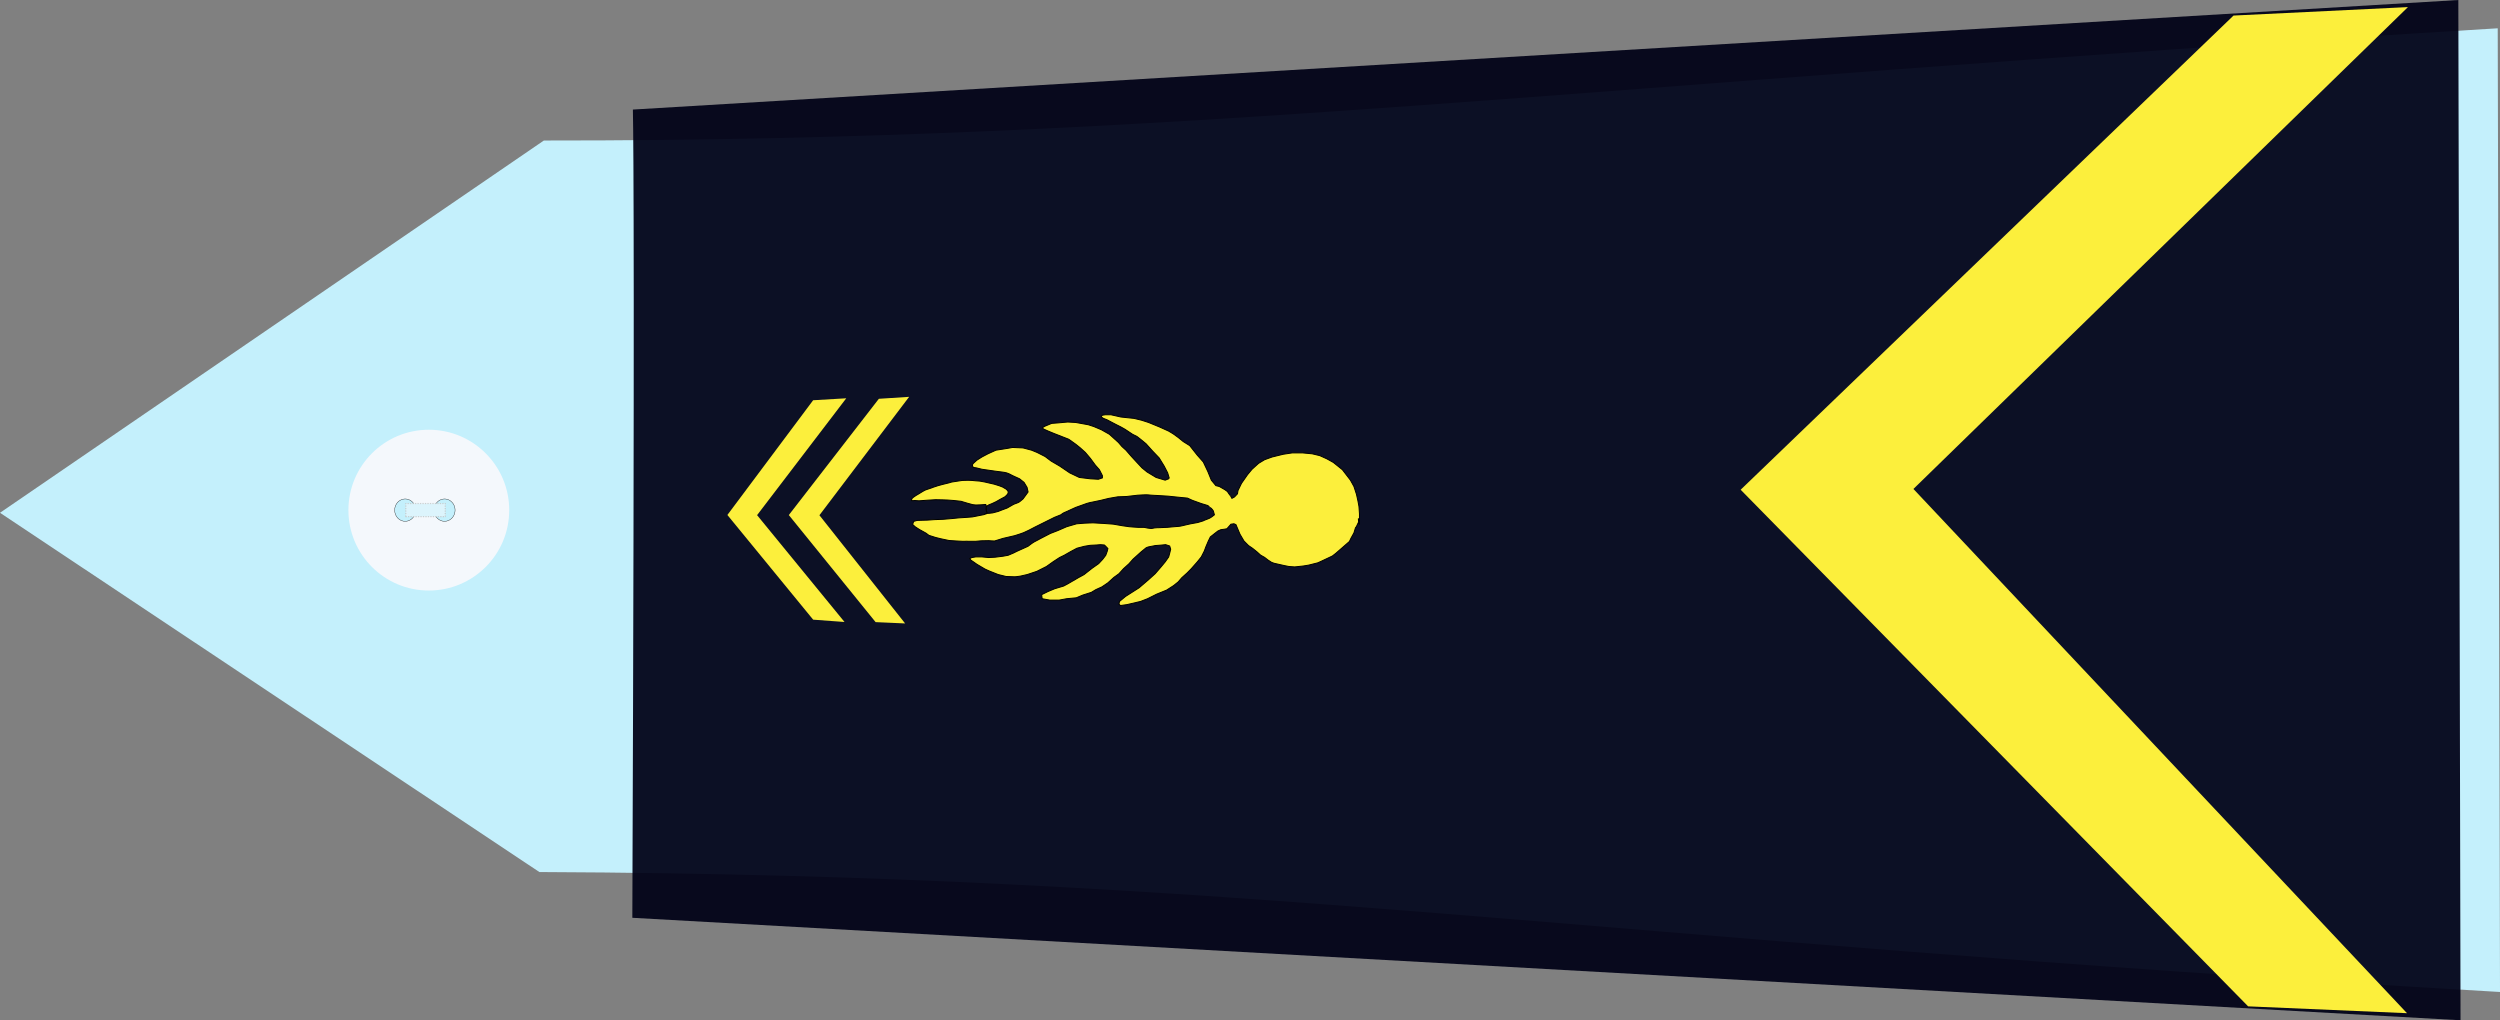 <?xml version="1.0" encoding="UTF-8" standalone="no"?>
<!-- Created with Inkscape (http://www.inkscape.org/) -->
<svg
   xmlns:dc="http://purl.org/dc/elements/1.1/"
   xmlns:cc="http://creativecommons.org/ns#"
   xmlns:rdf="http://www.w3.org/1999/02/22-rdf-syntax-ns#"
   xmlns:svg="http://www.w3.org/2000/svg"
   xmlns="http://www.w3.org/2000/svg"
   xmlns:sodipodi="http://sodipodi.sourceforge.net/DTD/sodipodi-0.dtd"
   xmlns:inkscape="http://www.inkscape.org/namespaces/inkscape"
   width="390.061"
   height="159.188"
   id="svg2451"
   sodipodi:version="0.32"
   inkscape:version="0.46"
   sodipodi:docname="gend_sc_gm.svg"
   inkscape:output_extension="org.inkscape.output.svg.inkscape"
   version="1.0">
  <rect width="100%" height="100%" fill="#808080" stroke="none"/>
  <defs
     id="defs2453">
    <inkscape:perspective
       sodipodi:type="inkscape:persp3d"
       inkscape:vp_x="0 : 212.5 : 1"
       inkscape:vp_y="0 : 1000 : 0"
       inkscape:vp_z="428.75 : 212.5 : 1"
       inkscape:persp3d-origin="214.375 : 141.66667 : 1"
       id="perspective2460" />
  </defs>
  <sodipodi:namedview
     pagecolor="#ffffff"
     bordercolor="#666666"
     borderopacity="1.0"
     inkscape:pageopacity="0.0"
     inkscape:pageshadow="2"
     inkscape:zoom="1.6"
     inkscape:cx="209.33358"
     inkscape:cy="181.62951"
     inkscape:document-units="pt"
     inkscape:current-layer="layer1"
     id="namedview2455"
     showgrid="false"
     inkscape:window-width="1280"
     inkscape:window-height="974"
     inkscape:window-x="-8"
     inkscape:window-y="-8" />
  <g
     inkscape:label="Layer 1"
     inkscape:groupmode="layer"
     id="layer1"
     transform="translate(-19.344,-132.906)">
    <path
       style="fill:#c4f0fc;fill-opacity:1;fill-rule:evenodd;stroke:none;stroke-width:1px;stroke-linecap:butt;stroke-linejoin:miter;stroke-opacity:1"
       d="M 103.499,268.966 L 19.344,212.913 L 104.198,154.83 C 204.414,154.895 265.005,146.086 409.049,137.32 L 409.406,287.68 C 265.212,279.36 213.437,269.435 103.499,268.966 z"
       id="path3751"
       sodipodi:nodetypes="cccccc" />
    <g
       transform="matrix(0,-0.512,0.512,0,73.45,225.3)"
       id="g3822">
      <path
         transform="translate(-0.134,-1.53761e-5)"
         style="fill:#f4f8fc;stroke-width:0.25;stroke-miterlimit:4;stroke-dasharray:none"
         d="M 49.634,25 C 49.634,38.531 38.665,49.5 25.134,49.5 C 11.603,49.5 0.634,38.531 0.634,25 C 0.634,11.469 11.603,0.5 25.134,0.5 C 38.665,0.5 49.634,11.469 49.634,25 z"
         id="P0" />
      <path
         transform="translate(1.2,-1)"
         d="M 27.2,18.8 A 3.4,3.2 0 1 1 20.4,18.8 A 3.4,3.2 0 1 1 27.2,18.8 z"
         sodipodi:ry="3.2"
         sodipodi:rx="3.4000001"
         sodipodi:cy="18.799999"
         sodipodi:cx="23.799999"
         id="path3016"
         style="opacity:1;fill:#c4f0fc;fill-opacity:1;stroke:#000000;stroke-width:0.1;stroke-miterlimit:4;stroke-dasharray:none;stroke-opacity:1"
         sodipodi:type="arc" />
      <path
         transform="translate(1.2,11)"
         d="M 27.2,18.8 A 3.4,3.2 0 1 1 20.4,18.8 A 3.4,3.2 0 1 1 27.2,18.8 z"
         sodipodi:ry="3.2"
         sodipodi:rx="3.4000001"
         sodipodi:cy="18.799999"
         sodipodi:cx="23.799999"
         id="path3790"
         style="opacity:1;fill:#c4f0fc;fill-opacity:1;stroke:#000000;stroke-width:0.1;stroke-miterlimit:4;stroke-dasharray:none;stroke-opacity:1"
         sodipodi:type="arc" />
      <rect
         y="17.975"
         x="23.024"
         height="12.044"
         width="3.985"
         id="rect3792"
         style="opacity:1;fill:#dcf4fc;fill-opacity:1;stroke:#c4c4c4;stroke-width:0.378;stroke-linejoin:round;stroke-miterlimit:4;stroke-dasharray:0.378, 0.378;stroke-dashoffset:0;stroke-opacity:0.784" />
    </g>
    <path
       style="fill:#000217;fill-opacity:0.937;fill-rule:evenodd;stroke:none;stroke-width:1px;stroke-linecap:butt;stroke-linejoin:miter;stroke-opacity:1"
       d="M 118.09,149.999 C 118.201,155.224 118.362,181.933 118.003,276.105 L 403.247,292.094 L 402.904,132.906 L 118.09,149.999 z"
       id="path3753"
       sodipodi:nodetypes="ccccc" />
    <g
       id="g6555"
       transform="translate(46.25,-5e-6)">
      <path
         sodipodi:nodetypes="ccccccc"
         id="path10161"
         d="M 114.941,194.822 L 110.218,195.127 L 96.168,213.268 L 109.711,229.973 L 114.315,230.178 L 100.943,213.295 L 114.941,194.822 z"
         style="fill:#fcef3c;fill-opacity:1;fill-rule:evenodd;stroke:none;stroke-width:1px;stroke-linecap:butt;stroke-linejoin:miter;stroke-opacity:1" />
      <path
         sodipodi:nodetypes="ccccccc"
         id="path10165"
         d="M 105.13,195.049 L 99.963,195.354 L 86.584,213.254 L 99.965,229.589 L 104.859,229.951 L 91.218,213.281 L 105.13,195.049 z"
         style="fill:#fcef3c;fill-opacity:1;fill-rule:evenodd;stroke:none;stroke-width:1px;stroke-linecap:butt;stroke-linejoin:miter;stroke-opacity:1" />
    </g>
    <path
       style="fill:#fcef3c;fill-opacity:1;fill-rule:evenodd;stroke:none;stroke-width:1px;stroke-linecap:butt;stroke-linejoin:miter;stroke-opacity:1"
       d="M 394.894,290.988 L 370.106,289.921 L 290.929,209.316 L 367.829,135.333 L 395.044,134.012 L 317.884,209.195 L 394.894,290.988 z"
       id="path1908"
       sodipodi:nodetypes="ccccccc" />
    <path
       style="fill:#fcef3c;fill-opacity:1;fill-rule:evenodd;stroke:#000000;stroke-width:0.159px;stroke-linecap:butt;stroke-linejoin:miter;stroke-opacity:1"
       d="M 187.818,222.919 C 187.426,223.132 188.288,222.636 187.191,223.274 C 186.094,223.911 186.094,223.911 186.094,223.911 L 185.311,224.337 L 183.901,224.762 L 182.882,225.187 L 181.864,225.683 L 181.942,226.321 L 183.117,226.534 L 184.606,226.534 L 185.781,226.321 L 187.269,226.18 L 188.288,225.754 L 189.62,225.329 L 190.325,224.904 L 191.265,224.478 L 192.205,223.841 L 193.145,222.99 L 193.929,222.423 L 194.634,221.643 L 195.495,220.864 L 196.122,220.155 L 196.592,219.73 L 197.376,219.021 L 198.159,218.383 C 198.159,218.383 198.394,218.241 198.864,218.17 C 199.334,218.099 199.569,218.029 199.569,218.029 L 200.51,217.958 L 201.215,217.887 L 201.841,218.099 L 201.998,218.596 L 201.841,219.233 L 201.685,219.8 L 201.136,220.58 L 200.431,221.431 L 199.569,222.423 L 198.551,223.344 L 197.062,224.62 L 194.947,225.967 L 194.007,226.747 L 193.929,227.172 L 194.164,227.384 L 195.182,227.243 L 197.297,226.747 L 198.394,226.321 L 199.804,225.613 L 201.371,224.975 L 202.468,224.266 L 203.173,223.699 L 203.722,223.061 L 204.583,222.281 L 205.21,221.643 L 206.15,220.58 L 206.777,219.8 L 207.247,218.879 L 207.482,218.241 L 207.874,217.32 L 208.187,216.682 L 208.814,216.186 L 209.362,215.76 L 209.832,215.548 L 210.381,215.477 L 210.773,215.406 L 211.399,214.697 L 211.869,214.626 L 212.183,214.768 L 212.81,216.257 L 213.436,217.32 L 214.141,218.029 L 214.768,218.454 L 215.473,219.021 L 216.022,219.517 L 216.648,219.871 L 217.197,220.297 L 217.745,220.651 L 218.137,220.793 L 218.764,220.935 L 219.704,221.147 L 220.409,221.289 L 221.349,221.36 L 222.681,221.218 L 223.543,221.076 L 224.953,220.722 L 225.423,220.509 L 227.225,219.659 L 227.773,219.233 L 229.889,217.391 L 230.124,216.894 L 230.594,216.044 L 230.829,215.264 L 230.985,215.052 L 231.22,214.555 C 231.22,214.555 231.377,214.839 231.299,214.059 C 231.22,213.28 231.455,214.768 231.455,214.768 L 231.455,213.776 L 231.455,213.067 L 231.377,211.933 L 231.22,211.082 L 230.985,210.019 L 230.594,208.814 L 230.045,207.822 L 228.792,206.192 L 227.382,205.058 L 226.363,204.491 L 225.266,203.995 L 224.091,203.711 L 222.603,203.569 L 220.957,203.569 L 219.547,203.782 L 217.824,204.207 L 216.648,204.632 L 215.708,205.2 L 214.69,206.121 L 213.985,206.971 L 213.045,208.318 L 212.496,209.452 L 212.418,209.948 L 211.948,210.445 L 211.556,210.657 L 211.321,210.232 C 211.321,210.232 211.321,210.303 211.086,209.948 C 210.851,209.594 210.851,209.594 210.851,209.594 L 210.459,209.31 L 209.597,208.814 L 209.049,208.673 L 208.344,207.822 L 207.796,206.475 L 207.09,204.987 L 206.15,203.924 L 204.975,202.435 L 203.957,201.797 L 203.173,201.159 L 202.39,200.592 L 201.685,200.167 L 200.901,199.813 L 200.274,199.529 L 199.413,199.175 L 198.551,198.82 L 197.454,198.466 L 196.279,198.183 L 194.242,197.97 L 192.675,197.616 L 191.813,197.616 L 191.343,197.686 L 191.187,197.828 L 191.187,197.97 L 191.5,198.183 L 192.048,198.395 L 192.988,198.891 L 193.537,199.175 L 194.242,199.529 L 194.869,199.884 L 196.044,200.663 L 196.749,201.018 L 197.297,201.443 L 198.159,202.152 L 199.178,203.286 L 200.196,204.349 L 200.98,205.625 L 201.528,206.688 L 201.763,207.468 L 201.685,207.609 L 201.136,207.822 L 199.726,207.397 L 198.316,206.546 L 197.532,205.908 L 196.671,204.987 L 195.887,204.136 L 195.025,203.144 L 194.399,202.577 L 193.85,201.939 L 192.44,200.663 L 191.187,199.955 L 190.011,199.458 L 189.15,199.175 L 187.191,198.82 L 185.938,198.75 L 184.371,198.891 L 183.431,198.962 L 182.412,199.387 L 182.02,199.6 L 182.099,199.813 L 182.882,200.167 L 183.744,200.522 L 186.094,201.443 L 187.191,202.223 L 187.896,202.79 L 188.68,203.498 L 189.463,204.42 L 190.246,205.483 L 190.873,206.192 L 191.343,207.113 L 191.343,207.468 L 190.717,207.68 L 189.463,207.609 L 187.739,207.397 L 186.251,206.688 L 184.684,205.625 L 183.352,204.845 L 182.412,204.136 L 181.159,203.498 L 180.297,203.144 L 178.965,202.79 L 177.32,202.719 L 176.536,202.861 L 174.734,203.144 L 173.481,203.711 L 172.541,204.207 L 171.757,204.703 L 171.13,205.27 L 171.052,205.554 L 171.209,205.837 L 171.679,205.908 L 172.541,206.121 L 174.499,206.404 L 175.596,206.546 C 175.596,206.546 176.38,206.617 176.771,206.83 C 177.163,207.042 177.633,207.255 177.633,207.255 L 178.416,207.609 L 179.122,208.176 L 179.592,208.956 L 179.748,209.665 L 179.292,210.296 L 178.96,210.747 L 178.572,211.073 C 178.572,211.073 178.35,211.299 177.935,211.424 C 177.519,211.549 177.215,211.75 177.215,211.75 L 176.467,212.176 L 175.719,212.451 L 175.082,212.702 L 174.223,212.927 L 173.559,213.003 L 173.282,212.777 L 173.226,212.577 L 173.171,212.151 L 173.226,211.95 L 173.309,211.875 L 173.586,211.7 L 174.14,211.474 L 174.777,211.173 L 175.387,210.822 L 176.135,210.422 L 176.384,210.196 L 176.578,209.97 L 176.661,209.695 L 176.578,209.469 L 176.328,209.219 L 175.774,208.893 L 175.248,208.692 L 174.445,208.442 L 173.669,208.266 L 173.032,208.116 L 172.201,207.966 L 171.536,207.916 L 171.01,207.865 L 170.401,207.84 L 169.487,207.865 L 168.96,207.941 L 167.825,208.116 L 167.409,208.241 L 166.385,208.492 L 165.664,208.692 L 164.972,208.918 C 164.972,208.918 164.418,209.144 164.279,209.169 C 164.141,209.194 163.642,209.394 163.642,209.394 L 163.282,209.595 L 162.673,209.97 L 162.285,210.196 L 161.842,210.497 L 161.648,210.672 L 161.565,210.873 L 161.565,210.998 L 161.62,211.023 L 161.842,211.023 L 162.063,210.998 L 162.728,211.048 L 164.086,210.948 L 165.332,210.873 L 166.44,210.898 L 167.16,210.923 L 168.157,210.998 L 169.293,211.123 L 170.29,211.424 L 171.121,211.649 L 171.592,211.7 L 172.367,211.674 L 173.06,211.624 L 173.143,211.624 L 173.254,211.925 L 173.254,212.602 L 173.365,212.953 L 172.977,213.103 L 173.392,212.927 L 173.503,212.978 L 173.115,213.103 L 172.838,213.203 L 172.201,213.328 L 171.066,213.554 L 170.124,213.629 L 168.933,213.704 L 167.963,213.805 L 166.468,213.93 L 165.11,213.98 L 164.058,214.055 L 163.144,214.08 L 162.424,214.105 L 161.897,214.256 L 161.731,214.732 L 162.147,215.108 L 162.811,215.534 L 163.809,216.085 L 164.279,216.436 L 165.304,216.762 L 166.108,216.962 L 167.409,217.238 L 168.545,217.313 C 168.545,217.313 168.822,217.338 169.016,217.338 C 169.21,217.338 169.653,217.388 169.791,217.363 C 169.93,217.338 170.429,217.363 170.429,217.363 L 171.592,217.363 L 172.423,217.288 L 173.614,217.263 C 173.614,217.263 174.417,217.338 174.528,217.313 C 174.639,217.288 175.83,216.912 175.83,216.912 L 177.658,216.486 L 178.517,216.21 C 178.517,216.21 178.877,216.085 179.071,216.01 C 179.264,215.935 179.874,215.634 179.874,215.634 L 180.788,215.158 L 183.862,213.629 L 184.86,213.228 C 184.86,213.228 185.247,212.927 185.414,212.877 C 185.58,212.827 186.245,212.501 186.411,212.426 C 186.577,212.351 187.186,212.075 187.186,212.075 L 188.931,211.449 L 189.485,211.299 L 189.652,211.274 L 191.092,210.973 L 192.311,210.672 L 193.751,210.422 L 195.136,210.371 L 196.853,210.171 C 196.853,210.171 198.294,210.071 198.515,210.121 C 198.737,210.171 200.011,210.221 200.011,210.221 L 201.617,210.321 L 203.058,210.472 L 204.609,210.622 L 205.384,210.973 L 206.769,211.474 L 207.767,211.775 L 208.044,211.975 C 208.044,211.975 207.822,211.825 208.154,212.075 C 208.487,212.326 208.653,212.627 208.653,212.627 L 208.819,213.228 L 208.431,213.529 C 208.431,213.529 208.099,213.779 207.767,213.88 C 207.434,213.98 207.046,214.18 207.046,214.18 L 206.215,214.431 L 205.107,214.631 L 204.221,214.832 C 204.221,214.832 203.446,215.032 203.224,215.032 C 203.002,215.032 201.451,215.183 201.451,215.183 L 200.232,215.233 C 200.232,215.233 199.457,215.233 199.18,215.333 C 198.903,215.433 197.85,215.183 197.85,215.183 C 197.85,215.183 197.13,215.183 196.909,215.183 C 196.687,215.183 195.524,215.083 195.524,215.083 L 194.471,214.932 L 193.031,214.682 L 191.646,214.581 L 189.873,214.481 L 188.599,214.531 L 187.325,214.631 L 185.774,215.083 L 184.389,215.684 L 183.225,216.135 L 181.674,216.937 C 181.674,216.937 180.954,217.338 180.733,217.438 C 180.511,217.538 179.735,218.14 179.735,218.14 L 178.849,218.541 L 177.963,218.942 L 177.464,219.192 L 176.633,219.543 L 175.802,219.693 L 174.583,219.844 L 173.586,219.894 L 172.534,219.794 L 171.592,219.794 L 170.983,219.894 L 170.65,220.044 L 170.816,220.295 L 171.26,220.596 L 171.758,220.946 L 173.032,221.698 L 173.697,221.999 L 175.082,222.55 L 176.301,222.851 L 177.686,222.901 C 177.686,222.901 178.295,222.851 178.517,222.801 C 178.738,222.751 179.625,222.55 179.625,222.55 L 181.12,222.049 L 182.616,221.297 L 183.669,220.546 L 184.666,219.894 L 185.386,219.543 L 186.438,218.942 L 187.38,218.441 L 188.544,218.14 L 189.43,217.989 L 190.427,217.939 L 191.036,217.889 L 191.646,217.939 L 191.812,218.09 L 192.2,218.491 L 192.089,218.942 L 191.867,219.543 L 191.369,220.195 L 190.759,220.846 L 189.762,221.548 L 188.931,222.199 L 188.488,222.55 L 187.818,222.919 z"
       id="path2546" />
  </g>
</svg>
